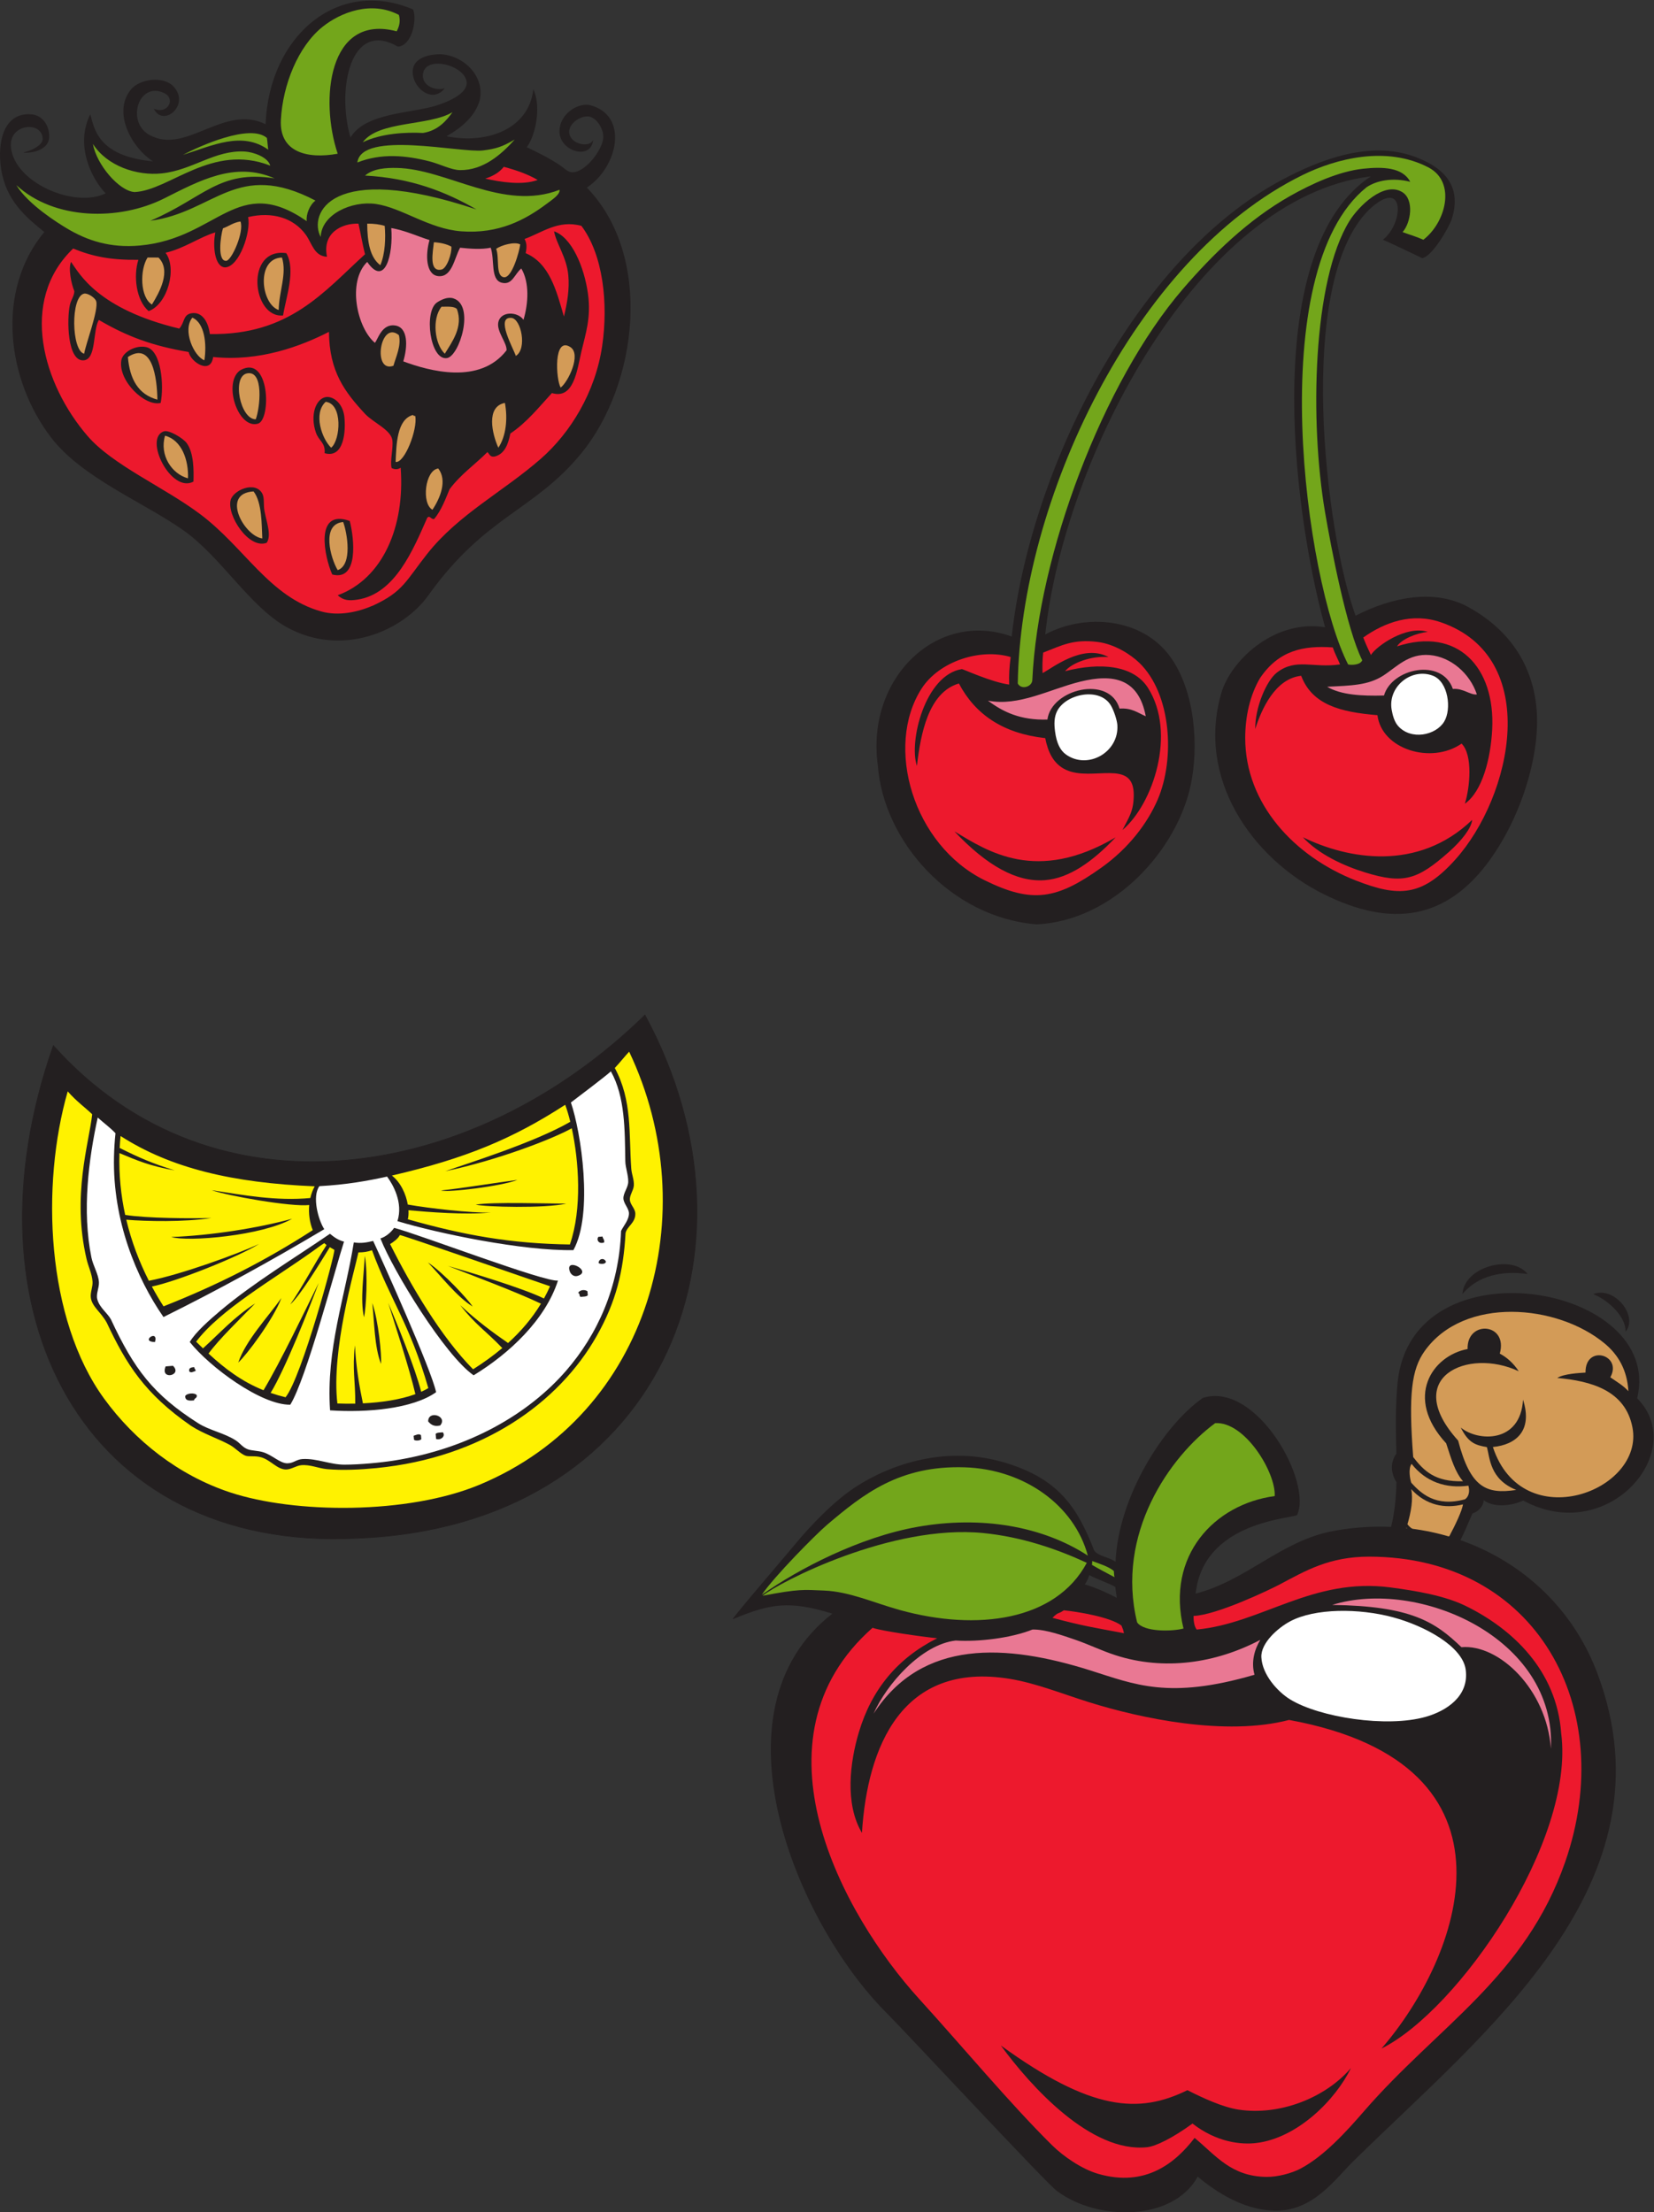 <?xml version="1.0" encoding="UTF-8" standalone="no"?>
<svg
   xmlns:dc="http://purl.org/dc/elements/1.1/"
   xmlns:cc="http://creativecommons.org/ns#"
   xmlns:rdf="http://www.w3.org/1999/02/22-rdf-syntax-ns#"
   xmlns:svg="http://www.w3.org/2000/svg"
   xmlns="http://www.w3.org/2000/svg"
   viewBox="0 0 726.32 971.373"
   height="971.373"
   width="726.32"
   xml:space="preserve"
   id="svg2"
   version="1.1"><rect x="0" y="0" width="726.32" height="971.373" fill="#333333" stroke="none"/><defs
     id="defs6" /><g
     transform="matrix(1.333,0,0,-1.333,0,971.373)"
     id="g10"><g
       transform="scale(0.1)"
       id="g12"><path
         id="path14"
         style="fill:#231f20;fill-opacity:1;fill-rule:evenodd;stroke:none"
         d="m 2124.62,3943.66 c 421.09,-777.1 51.43,-1684.19 -947.8,-1723.45 C 270.203,2174.04 -131.363,2969.36 175.777,3843.02 702.504,3254.62 1559.16,3389.8 2124.62,3943.66 v 0" /><path
         id="path16"
         style="fill:none;stroke:#231f20;stroke-width:2.16;stroke-linecap:butt;stroke-linejoin:miter;stroke-miterlimit:2.613;stroke-dasharray:none;stroke-opacity:1"
         d="m 2124.62,3943.66 c 421.09,-777.1 51.43,-1684.19 -947.8,-1723.45 C 270.203,2174.04 -131.363,2969.36 175.777,3843.02 702.504,3254.62 1559.16,3389.8 2124.62,3943.66 Z" /><path
         id="path18"
         style="fill:#fff200;fill-opacity:1;fill-rule:evenodd;stroke:none"
         d="m 223.098,3692.26 c 26.847,-31.33 62.398,-57.32 80.597,-75.46 -10.136,-94.55 -67.519,-267.36 -18.644,-476.33 6.293,-26.91 17.976,-49.19 19.793,-74.82 1.246,-17.55 -8.164,-36.46 -5.586,-53.64 4.43,-29.65 33.652,-47.1 52.613,-82.08 63.813,-135.59 124.59,-233.67 277.539,-339.41 40.793,-26.46 87.945,-41.2 127.367,-62.62 18.141,-9.85 35.442,-29.57 51.899,-35.61 11.515,-4.22 32.031,0.71 52.672,-5.63 30.765,-9.43 51.457,-39.28 80.105,-39.93 17.152,-0.37 34.168,12.63 50.887,14.17 29.79,2.73 56.12,-10.35 84.63,-12.96 50.67,-4.64 110.29,-1.69 163.13,3.48 348.1,34.08 600.91,214.4 725.76,435.44 64.03,113.37 87.82,212.46 94.92,338.68 4.64,22.15 32.81,33.35 32.17,64 -0.35,17.02 -16.56,28.86 -17.97,45.05 -1.34,15.33 12.04,31.55 13.09,47.61 1.22,18.75 -7.12,36.57 -8.52,55.8 -8.29,114.38 3.84,223.71 -54.24,331.23 17.7,18.79 34.39,40.24 47.31,53.76 251.79,-530.03 68.84,-1193.06 -493.7,-1426.73 -235.62,-97.86 -608.338,-95.58 -821.951,-24.56 -168.715,56.08 -312.528,169.19 -413.828,308.22 -191.438,262.73 -208.676,704.29 -120.043,1012.34 v 0" /><path
         id="path20"
         style="fill:#ffffff;fill-opacity:1;fill-rule:evenodd;stroke:none"
         d="m 321.891,3606.07 c 17.558,-16 42.777,-34.47 58.547,-51.8 -2.477,-22.42 -4.325,-51.04 -4.918,-77.29 -4.774,-210.57 74.359,-400.29 163.019,-528.09 181.832,90.09 352.496,184.02 529.691,289.39 -19.4,29.49 -41.14,107.65 -16,141.75 87.71,4.76 156.73,16.97 222.92,31.53 18.83,-25.47 53.73,-85.14 34.12,-146.76 132.91,-40.3 413.53,-98.65 579.72,-95.42 66.33,120.62 25.15,388.95 -8.31,486.23 21.05,16.05 115.36,87.13 131.72,102.59 47.13,-84.3 45.83,-193.48 47.51,-295.23 0.37,-22.62 10.24,-46.45 9.7,-68.99 -0.43,-18.57 -16.59,-36.66 -15.94,-54.5 0.61,-16.59 17.86,-32.55 18.28,-48.35 0.58,-22.05 -18.43,-42.47 -26.01,-58.65 -6.55,-185.21 -78.24,-341.93 -181.01,-460.31 -122.41,-141 -318.36,-256.9 -567.94,-296.12 -41.83,-6.58 -111.85,-13.36 -162.23,-13.37 -47.51,-0.01 -90.03,20.87 -137.303,18.59 -21.449,-1.04 -29.867,-13.93 -50.879,-14.17 -23.543,-0.26 -49.258,27 -79.816,36.62 -15,4.74 -37.621,5 -49.516,9.22 -18.367,6.51 -25.391,19.89 -40.945,29.87 -38.281,24.53 -86.199,32.71 -123.321,56.3 -148.914,94.64 -211.437,178.78 -287.628,342.14 -11.704,21.35 -37.024,37.94 -44.793,65.87 -5.036,18.09 6.457,37.53 5.296,56.93 -1.585,26.45 -19.082,53.46 -24.703,81.07 -31.371,154.1 -9.027,324.05 20.739,460.95 z m 188.711,-739.5 c 12.461,44.74 -51.465,0.7 0,0 v 0 z m 59.222,-78.21 c -8.051,-0.66 -16.113,-1.33 -24.16,-1.99 -19.359,-46.94 56.926,-29.91 24.16,1.99 z m 69.399,-113.93 c 0.363,7.86 11.437,7.12 8.867,17.34 -7.031,8.69 -32.598,6.57 -37.969,-3.13 -0.281,-16.08 13.879,-15.75 29.102,-14.21 z m 5.175,96.81 c 0.207,6.3 -4.55,6.96 -4.64,12.91 -10.094,-1.06 -19.36,-2.8 -16.074,-14.63 7.035,-5.91 12.734,0.03 20.714,1.72 z m 82.829,199.61 c -36.282,-30.51 -83.973,-72.67 -102.106,-104.2 65.707,-82.46 235.41,-208 331.141,-206.5 52.568,84.58 146.768,443.37 177.018,537.14 -19.42,4.92 -32.62,14.78 -46.3,25.91 -115.14,-79.02 -250.402,-160.4 -359.753,-252.35 z m 360.083,-329.28 c 120.8,-8.22 272.8,5.08 349.31,59.83 -15.45,74.62 -175.76,430.27 -207.36,498.23 -20.78,-5.27 -40.53,-8.68 -63.72,-4.88 -28.45,-178.82 -91.83,-350.93 -78.23,-553.18 z m 472.96,115.44 c 116.18,70.82 235.85,181.63 277.86,312.09 -43.11,-5.96 -454.57,151.11 -539.65,173.61 -10.68,-15.02 -27.05,-29.23 -45.24,-34.89 41.8,-106.86 212.66,-385.51 307.03,-450.81 z m -172.28,-210.3 c -0.4,4.4 -0.79,8.79 -1.19,13.19 -7.12,6.02 -16.45,0.27 -24.17,-1.99 0.41,-4.4 0.8,-8.8 1.2,-13.2 5.03,-4.33 19.98,-3.09 24.16,2 z m 62.01,45 c 26.58,31 -39.84,51.83 -39.46,13.37 8.44,-9.83 18.21,-18.11 39.46,-13.37 z m 8.99,-22.53 c -9.17,-0.79 -19.83,-0.37 -23.86,-5.29 0.49,-5.5 0.99,-11 1.49,-16.5 13.79,-5.39 32.45,8 22.37,21.79 z m 443.82,515.22 c 50.96,15.37 -43.25,63.74 -25.65,14.51 3.41,-9.55 13.59,-18.15 25.65,-14.51 z m 9.71,-69 c 9.17,0.79 19.82,0.38 23.87,5.29 -0.4,4.4 -0.79,8.8 -1.19,13.21 -8.67,6.31 -25.24,5.14 -30.77,-5.87 6.43,0.03 3.13,-11 8.09,-12.63 z m 83.37,116.55 c -5.93,12.96 -23.63,9.66 -23.86,-5.28 5.06,-4.11 24.67,-4.29 23.86,5.28 z m -5.66,62.71 c 1.59,10.28 -4.61,11.72 -5.23,19.5 -4.61,-0.38 -9.2,-0.76 -13.81,-1.14 -7.4,-10.24 1.76,-24.93 19.04,-18.36 v 0" /><path
         id="path22"
         style="fill:#fff200;fill-opacity:1;fill-rule:evenodd;stroke:none"
         d="m 397.184,3545.23 c 165.445,-106.27 369.629,-154.55 639.516,-165.73 -6.5,-11.81 -11.28,-24.85 -14.4,-38.52 -112.304,-10.49 -218.945,9.36 -325.003,25.79 51.703,-18.38 261.812,-55.68 321.363,-48.86 -2.56,-28.14 1.4,-57.35 11.6,-82.76 -155.908,-100.54 -311.19,-179.79 -491.53,-251.03 -13.398,20.86 -26.281,42.66 -38.457,65.31 79.493,15.84 284.114,97.17 353.348,140.3 -67.484,-31.79 -259.566,-101.84 -363.25,-121.34 -31.234,61.38 -57.172,128.79 -74.387,201.15 65.032,-5.38 190.653,-8.34 280.289,5.74 -66.347,-1.99 -214.226,-1.21 -283.894,10.08 -14.02,64.32 -21.078,132.42 -18.859,203.59 58.496,-24.39 99.339,-42.39 182.21,-57.06 -74.105,23.08 -119.945,43.04 -181.511,74.02 0.676,13.02 1.648,26.12 2.965,39.32 z M 564.07,3212.51 c 132.121,5.16 284.235,29.11 398.313,60.15 -98.356,-55.71 -342.184,-77.01 -398.313,-60.15 z M 784.926,2799.1 c 24.488,72.35 96.367,148.45 142.137,212.38 C 899.867,2940.23 811.781,2823.1 784.926,2799.1 Z m 470.334,-4.48 c -22.23,56.02 -21.78,138.56 -28.95,200.41 20.31,-56.74 31.26,-172.24 28.95,-200.41 z m -56.12,153.61 c -13.3,58.55 -0.05,140.12 2.45,202.31 11.28,-59 4.21,-174.77 -2.45,-202.31 z m 357.87,35.32 c -52.58,32.61 -103.28,99.43 -147.34,145.25 51.48,-34.28 131.77,-121.22 147.34,-145.25 z m 10.01,335.77 c 61.92,9.33 227.92,3.06 298.51,3.33 -68.05,-16.36 -270.13,-11.26 -298.51,-3.33 z m -114.43,46.5 c 63.33,6.28 189.52,26.89 252.11,34.81 -53.9,-21.05 -227.94,-42.02 -252.11,-34.81 z m 409.37,282.25 c 5.72,-15.42 11.44,-34.41 16.75,-56.03 -119.5,-69.16 -342.41,-138.11 -412.05,-162.91 170.47,35.81 352.09,105.47 416.97,141.59 23.1,-106.94 34.68,-264.07 -6.18,-382.82 -192.14,2.71 -347.95,30.05 -533.97,83.05 2.08,7.99 2.82,18.27 2.13,29.79 66.12,-5.92 183.94,-15.98 271.69,-7.52 -65.69,-1.98 -204.07,13.86 -273.92,26.21 -5.92,33.68 -22.67,72.37 -52.41,95.51 242.41,56.02 398.26,121.1 570.99,233.13 z M 1812,3050.33 c -6.15,-13.87 -12.84,-27.29 -20.05,-40.31 -68.66,33.82 -245.22,86.91 -316.44,107.3 80.56,-31.56 222.86,-84.45 306.58,-124.35 -29.38,-48.62 -66.09,-91.34 -108.36,-129.6 -48.93,33.71 -102.72,73.27 -157.61,124.7 50.35,-64.89 84.63,-84.71 138.56,-141.33 -29.81,-25.13 -62.06,-48.28 -96.2,-69.92 -105.18,106.12 -204.14,274.18 -273.4,412.41 11.56,7.19 26.23,17.77 32.09,29.76 6.17,0.97 454.43,-155.33 494.83,-168.66 z m -631.29,111.43 c 18.97,0.41 28.34,1.65 44.76,7.31 59.74,-163.69 124.14,-241.37 185.6,-454.27 -7.34,-4.37 -15.23,-8.4 -23.57,-12.12 -18.9,76.45 -81.84,230.16 -108.68,293.17 24.28,-78.16 69.03,-213.29 89.61,-300.89 -49.93,-18.29 -112.22,-27.39 -172.88,-30.37 -11.69,55.87 -22.69,119 -26.3,191.24 -9.19,-79.77 1.64,-116.62 1.06,-192.14 -20.21,-0.44 -40.02,-0.23 -58.88,0.5 -20.71,176.52 56.76,437.85 69.28,497.57 z M 940.691,2684.67 c -17.234,4.16 -33.586,8.96 -49.187,14.35 47.422,77.16 127.896,280.23 158.456,362.4 -46.04,-93.6 -125.452,-259.27 -181.862,-353.64 -71.676,28.89 -127.285,71.03 -181.16,120.81 34.988,47.85 101.539,111.79 153.699,165.22 -70.481,-45.87 -112.524,-94.08 -171.942,-148.05 -7.519,7.21 -15.027,14.55 -22.578,22.01 79.426,105.45 254.586,205.37 383.493,297.52 19.28,13.8 28.57,20.97 38.77,27.05 1.83,-1.88 4.42,-3.99 7.44,-6.19 -42.23,-65.54 -79.351,-137.89 -119.695,-195.75 32.414,28.21 97.805,136.04 130.365,188.65 5.25,-3.27 10.6,-6.34 14.9,-8.72 4.17,-7.64 -107.077,-419.41 -160.699,-485.66 v 0" /><path
         id="path24"
         style="fill:#231f20;fill-opacity:1;fill-rule:evenodd;stroke:none"
         d="m 5393.3,2681.3 c 171.83,-173.49 -96.07,-488.3 -375.49,-336.65 -27.11,-13.97 -92.45,-27.74 -130.1,1.06 -0.33,-19.96 -18.97,-38.74 -36.8,-43.49 -32.26,-71.08 -40.9,-105.99 -97.8,-172.67 -54.97,-33.69 -167.77,-5.65 -190.86,67.12 27.88,66.14 36.26,135.26 38.02,208.1 -19.66,32.02 -20.09,65.98 -0.32,94.29 -1.47,74.05 -4.02,151.94 4.22,234.34 46.4,467.91 880.05,323.74 789.13,-52.1 z m -575.66,343.29 c 5.87,90.76 163.04,132.08 214.89,65.94 -54.67,7.95 -151.95,9.24 -214.89,-65.94 z m 431.03,-0.09 c 70.66,27.43 149.37,-73.94 106.32,-123.86 2.24,46.1 -52.03,101.65 -106.32,123.86 v 0" /><path
         id="path26"
         style="fill:#d39b57;fill-opacity:1;fill-rule:evenodd;stroke:none"
         d="m 4650.2,2465.3 c 46.82,-59.45 113,-82 187.1,-71.84 5.65,-19.95 0.77,-36.45 -11.06,-44.82 -97.45,-26.58 -145.37,19.9 -176.98,54.3 -4.36,11.44 -10.51,47.43 0.94,62.36 v 0" /><path
         id="path28"
         style="fill:#d39b57;fill-opacity:1;fill-rule:evenodd;stroke:none"
         d="m 5364.45,2704.69 c -16.87,18.62 -37.19,30.25 -59.59,45.72 41.3,74.66 -82.91,109.95 -81.72,15.59 -19.89,-1.35 -70.48,-3.62 -93.1,-17.61 109.8,-10.08 224.25,-40.1 247.73,-163.1 40.1,-210.02 -362.59,-360.56 -459.8,-64.47 74.8,7.27 132.36,52.39 99.34,155.89 -8.31,-144.59 -148.84,-138.24 -205.1,-91.81 24.84,-49.93 47.61,-57.97 85.95,-64.33 10.08,-33.73 8.5,-105.69 96.76,-141.13 -98.79,-14.97 -150.88,7.35 -191.44,162.6 -188.41,208.38 32.2,307.28 199.76,228.23 -17.53,26.72 -39.05,45.78 -62.49,58.17 28.31,101.83 -109.1,111.67 -106.02,15.15 -116.23,-21.66 -210.49,-159.2 -70.62,-310.58 17.14,-52.82 29.37,-94.49 55.5,-124.95 -92.67,-2.55 -128.69,34.1 -164.13,79.57 -15.75,205.96 -5.75,288.59 38.04,349.73 129.48,180.88 437.33,154.64 593.75,23.59 43.39,-36.35 73.02,-86.15 77.18,-156.26 v 0" /><path
         id="path30"
         style="fill:#d39b57;fill-opacity:1;fill-rule:evenodd;stroke:none"
         d="m 4648.86,2382.19 c 48.89,-53.93 111.91,-65.08 170.73,-50.33 -3.7,-22.41 -25.16,-67.32 -45.13,-104.89 -40.87,-9.19 -114.62,7.32 -137.96,39.32 11.94,39.88 19.35,83.6 12.36,115.9 z m 122.64,-162.33 c -14.61,-26.67 -29.12,-49.97 -38.1,-60.83 -70.76,-6.38 -93.59,9.89 -122.01,40.95 7.28,15.5 15.02,34.74 21.74,55.45 20.65,-25.45 97.2,-48.27 138.37,-35.57 v 0" /><path
         id="path32"
         style="fill:#231f20;fill-opacity:1;fill-rule:evenodd;stroke:none"
         d="m 2413.32,1953.34 c 0,5.97 181.24,217.14 202.95,243.54 53.68,65.3 131.87,146.84 202.94,192.8 115.65,74.78 300.9,139.22 497.24,77.8 165.05,-51.64 229.96,-137.09 288.07,-287.52 14.63,-19.83 46.57,-20.57 70.47,-37.19 9.2,214.49 157.57,448.83 287.82,539.96 177.67,54.94 362.5,-279.46 309.75,-386.64 -38.36,-12.79 -309.13,-28.44 -333.73,-258.19 168.51,43.65 280.98,173.58 450.99,205.77 372.86,70.6 740.06,-115.92 872.5,-468.56 C 5522.64,1082.15 4887.3,590.652 4460.83,170.773 4398.38,110.598 4326.55,1.191 4195.82,5.461 4095.03,8.77 4006.02,66.894 3945.59,117.461 3864.1,-30.703 3614.89,-29.648 3482.18,70.098 3455.63,86.144 2984.92,592.473 2919.56,657.832 2625.91,951.484 2330.35,1651.77 2741.95,1971.9 c -141.88,43.8 -203.45,33.66 -328.63,-18.56 z m 1160.19,115.01 c 8.35,10.81 11.28,20.71 14.94,30.57 24.6,-13.69 64.46,-26.19 85.63,-39.08 1.12,-8.93 3.15,-24 4.99,-35.75 -29.23,14.6 -64.03,32.08 -105.56,44.26 v 0" /><path
         id="path34"
         style="fill:#73a61b;fill-opacity:1;fill-rule:evenodd;stroke:none"
         d="m 2509.43,2033.81 c 39.89,59.46 178.67,199.84 215.08,230.71 119.61,101.46 238.68,196.13 453.26,189.44 195.23,-6.11 361.12,-124.39 405.88,-290.9 -149.53,97.32 -351.49,131.98 -561.49,94.71 -189.68,-33.67 -391.07,-137.97 -512.73,-223.96 z m 1087.76,98.81 c 0.86,3.57 0.56,9.72 0.92,12.57 20.85,-7.6 56.86,-19.1 71.32,-33.09 0.84,-8.58 0.09,-11.16 2.17,-20.08 -25.14,13.21 -50.17,26.5 -74.41,40.6 z M 2512.14,2030.83 c 55.38,44.85 424.57,236.34 726.5,206.64 126.04,-12.39 241.87,-51.99 341.63,-98.09 -102.52,-191.03 -361.24,-225.92 -615.61,-155.6 -86.14,23.82 -166.11,60.88 -250.3,64.28 -66.97,2.7 -80.56,6.09 -202.22,-17.23 v 0" /><path
         id="path36"
         style="fill:#ed192d;fill-opacity:1;fill-rule:evenodd;stroke:none"
         d="m 2874.48,1925.34 c 30.03,-10.87 167.63,-30.02 212.88,-34.47 -130.62,-65.53 -215.82,-168.35 -258,-309.61 -29.36,-98.32 -46.96,-235.39 10.14,-331.49 17.76,283.36 131.13,565.51 487.09,507.37 86.1,-14.04 174.13,-49.83 263.83,-77.78 166.28,-51.82 446.92,-112.27 656.21,-57.51 806.07,-147.56 562.09,-785.6 304.42,-1082.409 254.04,126.692 637.91,683.419 591.95,1038.439 -14.82,207 -160.37,343.98 -314.57,419.42 -69.51,34.01 -163.04,49.75 -246.93,60.89 -257.91,34.28 -423.69,-118.13 -639.29,-138.69 -10.15,13.24 -10.44,37.28 -10.21,44.95 74.74,2.09 250.51,86.03 284.18,103.9 85.07,45.12 162.91,91.42 294.29,91.32 551.68,-0.44 821.18,-499.27 646.05,-1004.6 C 5024.72,774.688 4736.41,613.418 4493.56,333.113 4434,264.387 4361.48,184.688 4283.84,143.684 c -28.27,-14.922 -74.76,-27.493 -111.62,-27.043 -115.84,1.379 -165.79,69.343 -236.78,128.523 -63.34,-82.535 -161.96,-163.66 -317.96,-118.387 -54.02,15.684 -114.82,57.727 -152.21,94.707 C 3327.34,357.949 3167.3,549.824 3028.93,701.809 2773.98,981.797 2460,1559.67 2874.48,1925.34 Z m 592.64,32.85 c 21.83,21.61 15.95,10.04 37.47,24.75 45.66,-4.46 153.82,-22.4 189.88,-50.29 8.14,-21.93 2.52,-2.9 8.21,-25.1 -95.91,17.96 -135.16,23.66 -235.56,50.64 z M 3778.86,214.434 c 28.41,3.027 83.77,30 149.55,77.89 80.28,-62.219 160.55,-69.98 209.98,-64.07 135.9,16.277 261.04,141.824 312.22,247.215 -84.13,-98.528 -234.86,-157.942 -370.86,-137.129 -50.56,7.723 -114.78,36.902 -168.08,63.973 C 3751.56,323.43 3594.24,333.75 3296.99,549.59 3396.16,414.102 3594.2,194.766 3778.86,214.434 v 0" /><path
         id="path38"
         style="fill:#e97893;fill-opacity:1;fill-rule:evenodd;stroke:none"
         d="m 2877.85,1642.51 c 42.4,96.64 157.42,227.86 270.41,240.86 75.24,-4.8 182.74,8.07 252.75,36.13 40.8,1.59 101.07,-19.7 142.06,-33.82 44.16,-15.19 85.65,-35.8 131.92,-50.74 159.22,-51.37 329.44,-27.05 476.94,50.74 -18.34,-29.8 -31.41,-71.96 -19.18,-115 -282.77,-82.62 -394.45,-31.82 -541.59,14.49 -276.49,87.02 -553.06,104.78 -713.31,-142.66 z m 1510.85,358.18 c 282.23,88.33 738.03,-106.7 720.47,-473.55 -13.94,194.91 -170.47,345.22 -294.83,334.31 -87.28,84.16 -167.2,135.74 -425.64,139.24 v 0" /><path
         id="path40"
         style="fill:#73a61b;fill-opacity:1;fill-rule:evenodd;stroke:none"
         d="m 4199.28,2359.25 c -198.93,-26.65 -358.8,-196.68 -300.48,-436.36 -38.36,-10.12 -130.38,-11.65 -152.78,20.3 -71.18,291.54 107.09,545.7 257.08,656.2 97.18,6.68 200.19,-161.94 196.18,-240.14 v 0" /><path
         id="path42"
         style="fill:#ffffff;fill-opacity:1;fill-rule:evenodd;stroke:none"
         d="m 4155.3,1828.18 c -2.39,46.85 54.47,96.93 94.71,118.39 81.74,43.61 226.83,43.43 338.25,13.53 103.72,-27.83 229.57,-95.15 240.17,-172.51 11.94,-87.32 -63.11,-136.11 -131.93,-155.59 -128.53,-36.39 -350.02,-1.71 -446.49,57.5 -40.2,24.68 -91.72,80.3 -94.71,138.68 v 0" /><path
         id="path44"
         style="fill:#231f20;fill-opacity:1;fill-rule:evenodd;stroke:none"
         d="m 3332.91,5190.46 c 59.23,542.36 403.69,1246.16 891.6,1504.94 123.35,65.44 287.44,129.85 435.6,75.6 86.87,-31.82 159.28,-89.88 122.4,-205.2 -8.81,-27.52 -64.35,-123.66 -97.21,-128.96 -31.54,14.62 -101.53,48.92 -129.6,60.56 70.15,54.85 73.61,210.94 -46.31,98.41 C 4265.61,6353.24 4367.27,5527.54 4465.7,5259 c 115.05,59.63 258.37,90.39 370.8,28.8 168.69,-92.41 232.3,-240.42 226.78,-396.05 -4.67,-131.96 -59.14,-301.55 -151.31,-431.69 -146.31,-206.61 -330.72,-227.58 -550.88,-118.43 -237.4,117.69 -424.94,385.2 -334.59,672.57 38.25,108.26 179.24,233.13 338.71,206.7 -114.16,414.01 -205.5,1250.31 150.9,1485.3 -565.99,-69.05 -1010.97,-926.76 -1072.73,-1508.86 131.9,70.7 318.77,54.25 410.97,-72.34 84.8,-116.45 94.15,-299.87 68.65,-421.89 -45.42,-217.27 -255.03,-448.51 -507.35,-460.8 -282.63,22.19 -505.4,272.94 -523.86,523.93 -39.63,286.26 194.4,513.33 441.12,424.22 v 0" /><path
         id="path46"
         style="fill:#ed192d;fill-opacity:1;fill-rule:evenodd;stroke:none"
         d="m 3329.45,5122.95 c -4.81,-37.61 -5.74,-56.31 -4.94,-90.75 -58.69,7.94 -150.53,50.58 -155.71,51 -121.42,-18.94 -175.59,-239.39 -148.19,-318.9 12.16,105.45 37.87,242.32 138.3,271.5 53.4,-101.39 144.9,-164.69 284.4,-180 8.81,-44.4 26.08,-84.75 68.4,-104.4 86.16,-40.02 223.6,38.71 223.2,-82.79 -0.18,-54.51 -16.22,-73.58 -37.2,-115.51 101.25,85.63 178.5,319.67 84,468.3 -48.2,75.81 -158.86,84.23 -273,54.9 21.78,27.43 86.83,51.32 143.24,46.36 -85.6,46.55 -189.31,-39.14 -217.42,-52.58 -1.02,19.23 -0.57,44.62 2.02,67.46 61.12,23.54 98.56,45.23 179.56,35.06 55.05,-6.92 108.11,-40.76 136.8,-68.4 106.95,-103.02 117.86,-317.52 61.2,-450 -33.47,-78.16 -95.48,-160.64 -185.39,-224.69 -147.52,-105.11 -227.53,-119.35 -384.78,-41.97 -236.44,116.34 -330.22,440.62 -208.12,631.21 57.45,89.69 192.72,134.04 293.63,104.2 z M 3144.2,4548.6 c 106.43,-112.62 204.71,-167.7 297.49,-160.71 81.46,6.15 158.7,62.2 233.52,141.06 -260.93,-153.52 -421.76,-45.79 -531.01,19.65 v 0" /><path
         id="path48"
         style="fill:#73a61b;fill-opacity:1;fill-rule:evenodd;stroke:none"
         d="m 4688.91,6497.41 c -23.45,10.55 -45.64,16.75 -68.4,25.19 27.41,30.43 38.92,106.71 -0.69,131.49 -59.76,37.4 -144.18,-46.21 -174.3,-94.88 -121.63,-196.51 -131.11,-661.39 -80.61,-958.21 19.25,-113.2 70.83,-385.58 122.7,-488.86 -6.16,-15.5 -35.25,-16.3 -46.52,-13.64 -140.8,273.34 -281.9,1296.4 60.62,1571.71 33.31,22.73 86.98,32.76 143.99,17.99 -24.88,48.05 -90.49,49.98 -154.79,43.2 -80.81,-8.51 -171.67,-50.67 -241.2,-90 -137.99,-78.06 -254.74,-192.21 -352.81,-306 -263.97,-306.31 -477.32,-876.79 -496.19,-1289.09 -1.32,-21.31 -35.92,-32.71 -47.85,-10.66 8.96,595.34 379.94,1400.03 937.94,1674.76 109.36,53.82 276.47,98 416.1,24.59 91.55,-49.34 54.77,-182.21 -17.99,-237.59 v 0" /><path
         id="path50"
         style="fill:#ffffff;fill-opacity:1;fill-rule:evenodd;stroke:none"
         d="m 3475.7,4877.4 c -3.21,24.29 -3.6,47.76 7.21,68.4 29.28,55.94 139.6,79.08 176.4,18 10.72,-17.8 20.62,-49.95 21.6,-64.8 5.91,-89.92 -97.6,-148.23 -169.2,-97.2 -19.1,13.61 -30.92,37.28 -36.01,75.6 v 0" /><path
         id="path52"
         style="fill:#ed192d;fill-opacity:1;fill-rule:evenodd;stroke:none"
         d="m 4414.56,5098.65 c -89.48,-13.29 -144.67,21.92 -208.06,-26.85 -34.44,-26.5 -72.39,-115.63 -71.36,-186.02 20.28,64.78 65.57,166.31 151.32,175.37 36.32,-95.68 129.31,-119.69 251.25,-129.75 13.93,-112.85 177.59,-162.86 277.2,-93.6 37.69,-37.71 27.59,-144.47 10.79,-198 57.8,40.59 85.1,149.24 90,244.8 10.52,204.76 -114.01,338.87 -313.49,273.45 13.4,22.6 62.67,43.83 101.54,47.7 -71.7,23.04 -171.37,-48.34 -187.56,-76.2 -3.1,8.02 -11.89,23.21 -25.28,57.6 71.68,50.84 161.28,82.82 255.59,50.25 334.28,-114.95 235.95,-572.58 47.22,-782.24 -109.29,-121.43 -186.08,-123.61 -327.44,-68.25 -202.8,79.43 -364.01,252.82 -364.17,468.89 -0.06,70.97 15.66,141.44 48.67,197.5 61.6,91.31 142.1,108.11 239.78,101.3 7.34,-21.3 13.16,-30.64 24,-55.95 z M 4292,4529.4 c 51.59,-55.72 132.89,-93.83 206.34,-116.36 125.32,-38.45 171.16,-23.65 273.95,67.12 43.62,38.51 75.05,79.79 77.42,106.24 C 4670.57,4414.57 4439,4457.3 4292,4529.4 v 0" /><path
         id="path54"
         style="fill:#ffffff;fill-opacity:1;fill-rule:evenodd;stroke:none"
         d="m 4584.51,4949.41 c -13.23,76.99 66.63,139.63 136.8,111.59 49.46,-19.76 61.6,-109.54 35.99,-151.2 -27.76,-45.17 -108.73,-61.54 -151.19,-14.4 -11.96,13.28 -18.09,33.56 -21.6,54.01 v 0" /><path
         id="path56"
         style="fill:#e97893;fill-opacity:1;fill-rule:evenodd;stroke:none"
         d="m 3254.53,4979.29 c 102.07,-20 203.69,37.92 304.43,62.63 108.94,26.72 191.96,10.43 215.55,-114.12 -26.05,11.15 -46.18,28.22 -86.4,25.2 -33.02,112.01 -224.81,64.49 -237.6,-36 -89.23,-2.83 -146.51,25.34 -195.98,62.29 z M 4372.11,5025 c 79.35,3.96 134.26,4.72 183.59,36 44.41,28.16 83.93,74.74 154.8,68.4 68.11,-6.08 131.29,-59.2 154.8,-129.6 -21.56,-2.88 -45.57,21.12 -79.19,18 -35.32,103.33 -201.27,68.33 -226.8,-21.6 -74.04,-2.04 -142.16,1.84 -187.2,28.8 v 0" /><path
         id="path58"
         style="fill:#231f20;fill-opacity:1;fill-rule:evenodd;stroke:none"
         d="m 76.902,6784.68 c 31.457,7.99 61.133,24 63.602,42.9 1.992,62.38 -113.578,54.26 -104.356,-26.86 13.363,-117.13 211.223,-200.13 311.918,-150.47 -46.117,47.12 -101.781,158.56 -50.66,260.43 12.746,-42.61 21.278,-138.12 206.699,-155.1 -70.472,44.54 -135.121,162.36 -72,237.6 28.661,34.17 106.415,44.7 139.543,8.95 56.891,-61.4 -35.375,-136.33 -64.988,-73 46.324,-20.4 72.867,32.95 34.59,51.28 -84.91,40.66 -127.465,-95.82 -47.945,-138.43 121.531,-65.13 243.222,103.59 381.601,36 11.379,289.53 236.474,484.07 485.994,378 13.81,-36.12 -4.98,-120.51 -50.4,-122.41 -155.32,90.25 -202.25,-138.46 -155.99,-299.54 48.62,82.13 201.24,79.74 281.99,105.15 35.35,11.12 126.02,44.96 94.44,95.66 -27.71,44.49 -128.06,63.39 -137.16,10.55 -7.41,-42.93 46.41,-59.21 71.53,-48.61 -38.7,-51.02 -102.75,-3.37 -105.82,50.17 -2.63,46 46.21,60.11 84.22,61.43 70.87,2.46 155.1,-63.24 136.79,-151.2 -15.55,-53.11 -59.16,-90.14 -109.49,-118.8 136.15,-27.54 272.14,25.53 285.89,154.8 28.87,-61.46 4.06,-158.42 -21.59,-190.8 41.68,-20.48 74.59,-35.9 111.59,-61.19 10.15,-6.95 23.9,-20.64 36.01,-21.61 42.83,-3.4 103.26,74.2 104.39,115.2 0.88,31.37 -24,64.73 -46.8,68.4 -28.39,4.57 -72.33,-25.86 -64.79,-57.6 8.76,-36.88 70.77,-44.87 78.29,-18.3 -5.19,-68.45 -105.87,-40.63 -110.7,21.9 -4.32,56.23 54.04,99.5 98.7,92.11 131.74,-32.82 93.71,-204.75 -8.7,-272.11 219.45,-226.62 167.58,-647.86 -17.99,-874.8 -156.18,-190.98 -315.64,-204.44 -504.01,-468 -85.39,-119.5 -286.87,-205.67 -467.995,-104.4 -122.207,68.33 -215.946,232.65 -342,320.4 -132.211,92.04 -331.516,171.88 -432.301,302.7 -146.008,189.53 -184.758,483.42 -23.102,677.71 -59.758,49.07 -125.699,102.18 -142.195,207.6 -13.508,86.25 7.676,188.75 100.801,180 34.687,-3.26 57.301,-34.59 57.597,-72.01 0.407,-51.15 -70.019,-56.6 -85.203,-53.7 v 0" /><path
         id="path60"
         style="fill:#73a61b;fill-opacity:1;fill-rule:evenodd;stroke:none"
         d="m 1314.11,7237.98 c 6.41,-23.43 -0.23,-39.82 -7.21,-54 -226.16,59.85 -253.7,-226.88 -194.4,-403.2 -100.16,-18.22 -192.945,4.64 -187.191,111.6 6.199,115.42 56.66,241.53 136.801,306 59.23,47.66 160.93,87.65 252,39.6 v 0" /><path
         id="path62"
         style="fill:#e97893;fill-opacity:1;fill-rule:evenodd;stroke:none"
         d="m 1209.71,6424.38 c 58.18,-84.69 86.31,24.62 79.2,111.6 46.82,-8.37 84.02,-26.37 126,-39.6 -13.88,-48.19 -12.18,-114.63 28.8,-118.8 45.6,-4.64 52.76,58.87 72,93.61 31.23,-3.33 70.28,-6.51 100.79,0 13.84,-39.84 -1.64,-105.31 36,-115.21 34.98,-9.19 41.83,27.58 64.8,46.81 27.51,-46.48 23.25,-115.33 7.21,-169.22 -18.4,27.53 -74.46,29.53 -82.81,-7.19 -6.98,-30.75 28.34,-67.28 27.11,-93.08 -88.6,-114.71 -255.08,-68.12 -340.3,-36.52 14.88,49.21 16.18,111.51 -26.31,118.14 -45.26,7.05 -57.58,-47.27 -67.29,-56.94 -58.9,49.5 -91.86,201.4 -25.2,266.4 z m 230.4,-133.19 c -44.58,-28.56 -23.86,-192.4 32.39,-183.61 40.98,6.4 93.36,174.09 20.86,196.81 -18.38,5.76 -38.52,-3.77 -53.25,-13.2 v 0" /><path
         id="path64"
         style="fill:#73a61b;fill-opacity:1;fill-rule:evenodd;stroke:none"
         d="m 904.605,6699.48 c -183.128,29.18 -233.863,-64.71 -409.351,-139.65 212.437,28.65 284.07,202.35 544.056,66.6 -18.95,-13.76 -31.73,-45.67 -28.8,-67.8 -229.795,159.48 -292.244,-56.88 -549.608,-80.25 -98.496,-8.94 -174.472,16.69 -241.648,57.05 -27.285,16.4 -127.043,78.2 -165.293,141.84 125.195,-115.75 338.336,-118.09 486.144,-44.08 115.075,57.58 233.215,123.95 364.5,66.29 z m 151.955,-192.9 c -39.95,73.07 27.5,253.08 513.15,90.6 -101.27,58.34 -215.55,103.66 -367.21,111.6 27.41,23.76 70.72,25.85 104.4,25.2 166.06,-3.14 349.57,-144.44 536.4,-72 2.27,-15.51 -24.23,-32.62 -43.19,-46.8 -67.99,-50.83 -156.02,-99.47 -280.8,-90 -105.9,8.03 -195.75,77.77 -280.8,90 -79.8,11.48 -179.85,-34.14 -181.95,-108.6 z m 639.15,321 c -43.86,-49.01 -103.39,-101.62 -180,-100.8 -29.48,0.31 -65.35,19.74 -100.8,28.8 -77.62,19.84 -158.08,27.62 -237.61,-3.6 13.5,106.68 340.7,30.61 414,39.61 41.22,5.05 63.25,11.72 104.41,35.99 z M 1195,6818.44 c 52.42,71.63 219.79,53.06 295.5,99.14 -18.29,-26.15 -47.2,-60.98 -97.2,-68.4 -56.44,2.98 -138.14,-1.39 -198.3,-30.74 z m -592.117,-41.4 c 53.711,28.66 220.828,103.84 276.347,55.69 1.868,-10.17 2.922,-30.13 4.524,-38.67 -86.688,61.53 -182.492,14.1 -280.871,-17.02 z m -296.778,35.99 c 45.829,-72.45 144.204,-105.78 226.801,-97.05 101.84,10.76 174.91,77.67 273.598,72 26.801,-1.53 75.621,-17.48 83.851,-46.5 -192.156,75.29 -331.656,-81.82 -447.152,-87 -50.933,3.43 -125.211,90.33 -137.098,158.55 v 0" /><path
         id="path66"
         style="fill:#d39b57;fill-opacity:1;fill-rule:evenodd;stroke:none"
         d="m 1209.71,6550.39 c 21.99,0.38 40.87,-2.33 57.59,-7.2 3.58,-39.08 1.74,-91.98 -14.39,-129.62 -34.36,25.66 -42.87,77.15 -43.2,136.82 z m -723.605,-111.6 c 12,0 24,-0.01 36,-0.01 43.391,-43.67 2.368,-115.8 -21.601,-154.8 -39.316,24.16 -40.215,114.3 -14.399,154.81 z m 248.403,96.29 c 20.883,7.32 32.586,18.56 57.597,22.5 13.145,-32.99 -28.683,-128.32 -46.796,-129.6 -30.051,-2.11 -18.789,81.61 -10.801,107.1 z m 194.398,-96.29 c 16.59,-54.84 -9.418,-108.68 -10.801,-172.81 -59.25,20.16 -75.113,170.58 10.801,172.81 z m -295.199,-198 c 40.441,-17.33 47.836,-86.36 39.598,-140.4 -34.696,13.19 -73.164,99.32 -39.598,140.4 z m -212.402,-129.6 c 80.144,52.27 96.078,-67.45 97.203,-140.4 -62.586,16.61 -91.141,67.26 -97.203,140.4 z m -144,10.8 c -42.075,9.64 -45.403,189.3 0,197.99 11.765,2.25 36.109,-13.5 39.597,-25.2 8.59,-28.58 -35.617,-143.64 -39.597,-172.79 z m 266.402,-270 c 55.148,-14.56 77.836,-80.42 75.602,-140.41 -53.836,14.38 -94.536,76.88 -75.602,140.41 z m 291.602,-183.61 c 28.343,-36.72 26.453,-110.84 28.796,-154.81 -59.457,7.33 -138.085,149.09 -28.796,154.81 z m 7.195,237.6 c -51.277,-0.31 -79.422,140.95 -28.797,151.2 56.32,11.42 42.957,-113.75 28.797,-151.2 z m 230.406,57.6 c 56.95,-6.24 48.93,-125.94 17.99,-151.2 -30.44,29.28 -59.76,112.92 -17.99,151.2 z m 57.59,-396 c 13.07,-34.92 31.75,-141.04 -18,-158.4 -23.36,38.27 -55.56,152.26 18,158.4 z m 230.4,352.81 c 0.11,-3.51 4.41,-2.8 7.21,-3.61 8.02,-43.96 -35.39,-156.34 -64.81,-151.2 2.46,54.11 3.12,140.77 57.6,154.81 z m 82.81,-176.41 c 30.28,-39.06 6.8,-97.1 -19.09,-135.86 -36.75,20.09 -24.62,130.29 19.09,135.86 z m 219.59,216 c 9.66,-51.66 4,-109.37 -21.6,-147.6 -20.75,45.64 -41.48,135.66 21.6,147.6 z m -349.19,223.21 c 8.28,-34.77 -9.66,-71.02 -18,-100.81 -70.02,-25.86 -44.66,151.82 18,100.81 z m 140.4,93.59 c 19.14,-0.05 40.65,2.26 50.4,-7.2 22.67,-58.76 -17.18,-110.62 -39.6,-147.6 -33.84,31.93 -42.81,115.25 -10.8,154.8 z m 244.8,-162 c -7.66,23.73 -68.34,130.01 -14.55,125.21 32.01,-2.85 52.49,-101.84 14.55,-125.21 z m 147.59,-104.39 c -15.46,26.57 -24.54,170.84 32.41,133.18 36.14,-23.89 -7.34,-114.44 -32.41,-133.18 z m -212.39,457.19 c 17.78,12.44 61.28,24.46 79.2,14.4 -2.39,-21.26 -26.85,-112.33 -54,-108 -28.09,4.48 -13.71,62.56 -25.2,93.6 z m -205.2,21.6 c 22.7,-1.3 42,-5.99 57.59,-14.4 2.12,-21.24 -14.39,-71.66 -32.39,-75.6 -42.73,-9.34 -28.3,58.97 -25.2,90 v 0" /><path
         id="path68"
         style="fill:#ed192d;fill-opacity:1;fill-rule:evenodd;stroke:none"
         d="m 241,6468.48 c 63.848,-26.16 123.664,-38.34 214.805,-37.2 -16.989,-53.21 -7.231,-134.16 33.902,-168.9 62.981,22.75 94.34,141.88 55.648,192.15 61.602,14.1 113.399,52.37 163.954,67.05 -9.266,-46.19 -1.735,-114.46 32.394,-115.2 47.07,1.84 85.938,118.81 75.602,165.6 78.996,19.08 150.074,-2.64 190.055,-58.05 20.91,-28.98 27.14,-70.28 69.9,-72.6 -16.5,78.94 49.1,110.96 103.64,109.06 7.54,-33.28 13.35,-68.27 21.6,-100.81 -135.18,-122.82 -248.715,-267.28 -511.195,-262.8 -4.778,39.4 -25.305,74.93 -61.2,68.4 -27.542,-5.01 -21.343,-30.62 -39.601,-50.4 -268.184,64.44 -328.59,180.48 -356.399,219.6 -9.82,-21.86 0.958,-72.93 10.801,-96.31 -0.336,-15.81 -10.66,-28.37 -14.402,-44.09 -10.832,-45.5 -9.66,-190.85 46.801,-183.59 40.476,5.19 27.89,98.64 48.3,132.9 92.887,-54.43 176.129,-85.48 295.801,-105.61 7.125,-33.93 72.973,-76.01 80.699,-16.49 154.043,-15.94 290.106,36.19 381.605,82.79 1.09,-130.68 51.67,-197.55 118.79,-270 26.46,-28.55 85.51,-52.7 90,-86.4 3.6,-26.94 -8.38,-69.2 -2.4,-92.25 9.74,-4.51 19.51,-5.76 29.86,1.2 14.51,-194.16 -59.08,-365.78 -207.46,-420.15 19.28,-17.61 37.82,-18.45 64.8,-14.4 124.49,18.71 183.7,164.55 230.4,270 8.46,8.51 11.13,-5.27 22.24,-4.68 23.95,27.66 38.94,69.38 51.11,98.39 37.56,50.04 82.57,80.1 124.66,122.29 7.09,-6.1 8.25,-18.14 25.19,-14.41 32.57,9.44 43.12,40.89 50.4,75.61 53.95,36.06 93.7,86.31 136.81,133.2 72.09,-21.65 82.64,73.99 97.2,136.8 13.07,56.43 32.83,110.91 21.59,190.8 -12.62,89.74 -54.22,185.74 -111.59,205.2 7.17,-40.84 41.17,-84.52 46.8,-143.99 4.46,-47.15 -3.79,-93.89 -14.41,-136.81 -24.86,86.74 -47.8,175.39 -126,208.81 3.87,18.88 4.18,32.15 -3.59,46.79 56.89,20.27 110.66,64.11 187.2,43.21 71.37,-94.71 89.18,-255.25 68.4,-396.01 -22.46,-152.08 -104.09,-285.28 -201.6,-370.8 -123.98,-108.73 -270.7,-182.38 -374.41,-313.19 -69.87,-88.17 -79.09,-124.79 -177.86,-170.28 -51.46,-22.39 -114.32,-35.85 -171.33,-19.93 -171.401,47.86 -251.651,210.22 -399.604,321 -119.281,89.31 -286.98,160.5 -370.199,256.8 C 142.742,6019.69 60.398,6295.46 241,6468.48 Z m 1357.51,230.25 c 27.08,8.77 46.54,20.65 61.2,38.85 40.74,-10.85 79,-24.2 111.59,-43.2 -50.5,-18.62 -122.62,-6.89 -172.79,4.35 z M 482.504,6143.58 c -35.16,8.15 -78.281,-16.03 -82.797,-43.19 -11.355,-68.28 78.883,-153.54 129.602,-140.41 11.328,57.17 2.3,172.23 -46.805,183.6 z m 133.203,-316.8 c -11.613,16.68 -59.004,45.01 -75.602,39.6 -68.156,-22.18 23.352,-205.61 97.2,-165.59 0.972,36.4 1.777,92.41 -21.598,125.99 z m 255.598,-223.2 c -3.992,20.63 0.48,43.18 -7.2,57.61 -23.042,43.24 -96.3,11.42 -104.398,-21.61 -12.426,-50.68 60.063,-162.46 118.801,-140.4 16.41,23.97 0.168,66.3 -7.203,104.4 z m -21.598,288.01 c 44.41,12.59 39.356,230.05 -57.602,176.39 -58.761,-38.64 -9.136,-195.34 57.602,-176.39 z m 82.797,356.39 c 9.465,59.09 42.711,150.17 10.801,205.21 -137.231,19.74 -113.192,-214.81 -10.801,-205.21 z m 201.606,-331.2 c -6.43,45.63 -39.48,66.72 -61.85,62.19 -31.66,-6.42 -51.37,-58.5 -31.76,-116.18 9.86,-29 32.14,-33.4 28.81,-68.41 64.3,-18.46 70.67,73.57 64.8,122.4 z m -39.6,-522 c 87.09,-22.59 73.01,117.39 57.6,176.41 -118.25,41.77 -82.48,-121.19 -57.6,-176.41 v 0" /></g></g></svg>